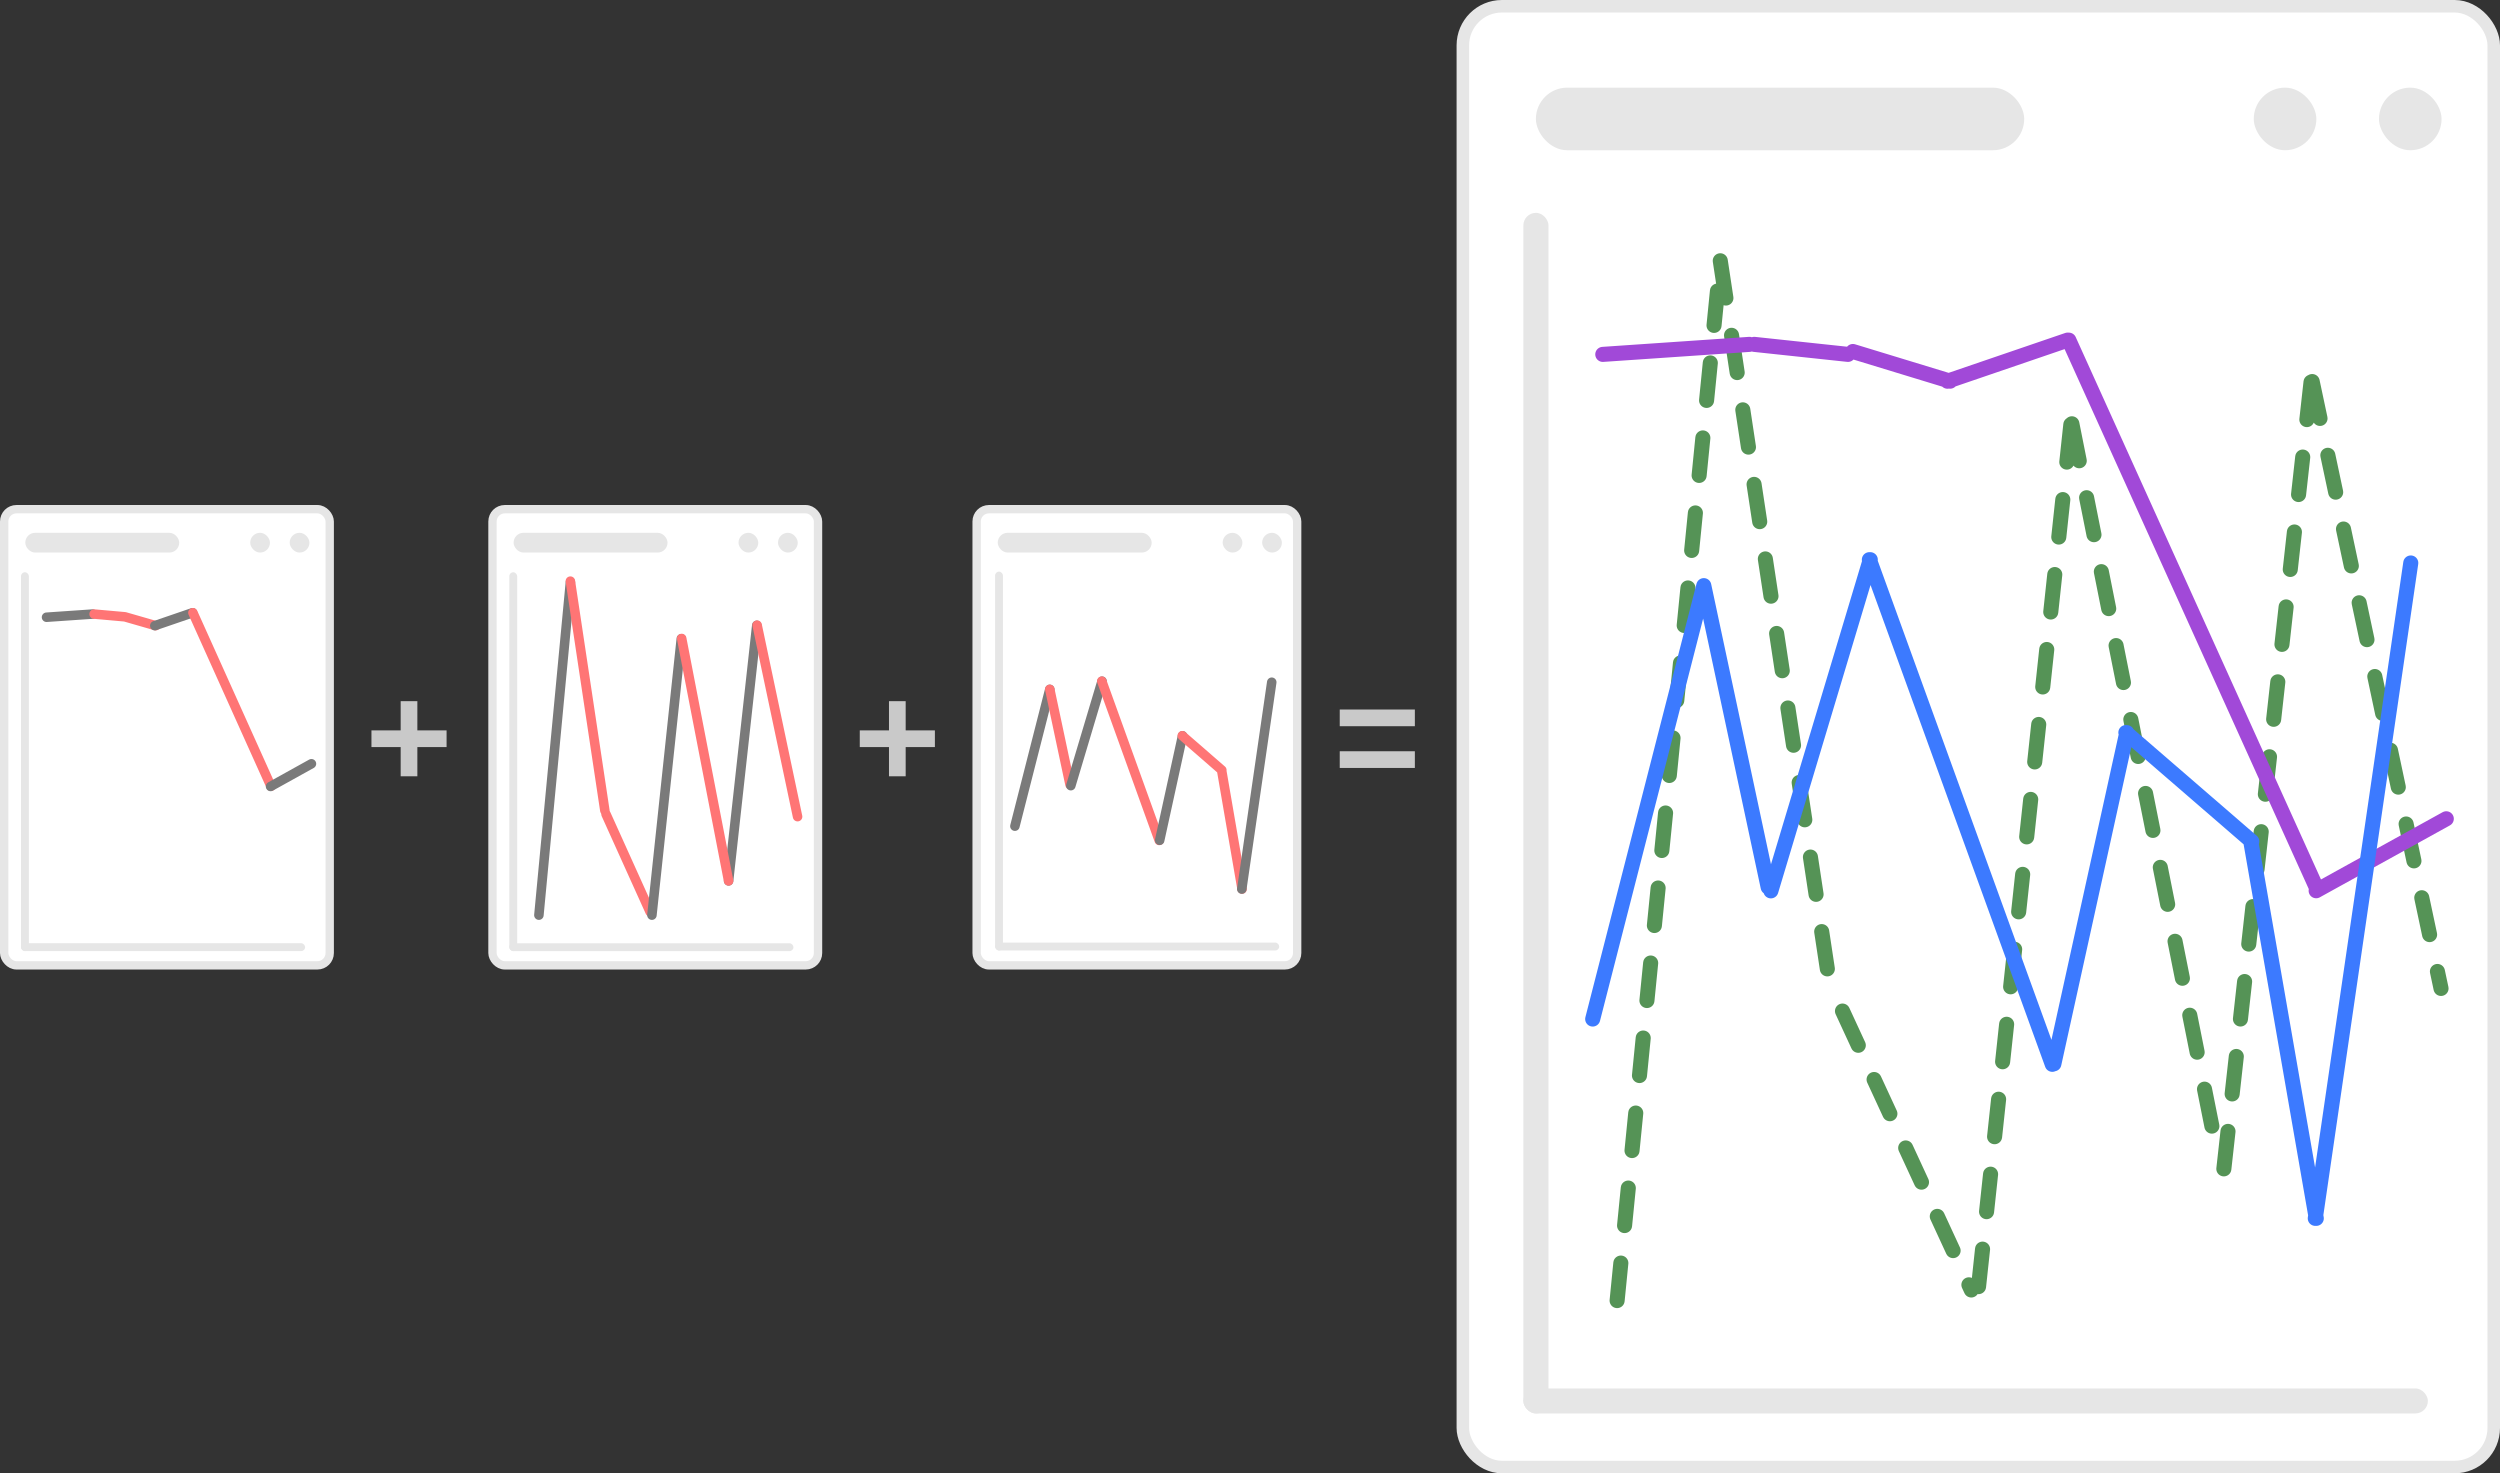 <svg width="599" height="353" viewBox="0 0 599 353" xmlns="http://www.w3.org/2000/svg"><rect x="0" y="0" width="599" height="353" fill="#333333" stroke="none"/><g fill="none" fill-rule="evenodd"><g transform="translate(349)"><rect stroke="#E6E6E6" stroke-width="3" fill="#FFF" x="1.5" y="1.5" width="247" height="350" rx="9.36"/><path d="m204.72 91.56-21.5 194.04M205 91.42l30.87 145.41M38.46 311.62 62.5 69.74m29.96 172.51 30.86 66.83m23.85-207.34L124.7 311.62m-35.87-79.48L62.5 58m84.92 43.54 33.99 170.51" stroke="#559356" stroke-dasharray="9.031,9.031" stroke-linecap="round" stroke-linejoin="round" stroke-width="3.61"/><rect fill="#E6E6E6" x="19" y="21" width="117" height="15" rx="7.5"/><g transform="translate(16 51)" fill="#E6E6E6"><rect width="6.02" height="287.66" rx="3"/><rect y="281.67" width="216.72" height="5.99" rx="3"/></g><rect fill="#E6E6E6" x="221" y="21" width="15" height="15" rx="7.5"/><rect fill="#E6E6E6" x="191" y="21" width="15" height="15" rx="7.5"/><path d="m70.17 82.51-35.14 2.4m36.29-2.4 22.46 2.4m24.47 6.42-23.3-7.11m22.66 7.12 28.8-9.85m59.86 131.76L146.69 81.5m59.26 131.92 31.18-17.24" stroke="#A149D8" stroke-linecap="round" stroke-linejoin="round" stroke-width="3.61"/><path d="M59.23 140.32 32.61 244.16m26.62-103.84 15.42 72.24m24.47-78.46L75.3 213.45m23.6-79.35 43.83 120.91m17.85-79.47-17.47 79.35m17.25-79.37 30.17 26.09m15.45 90.31-15.68-90.2m15.44 90.2 22.88-157.03" stroke="#3C7AFF" stroke-linecap="round" stroke-linejoin="round" stroke-width="3.61"/></g><g transform="translate(0 121)"><rect stroke="#E6E6E6" stroke-width="2" fill="#FFF" x="1" y="1" width="78" height="109.3" rx="2.95"/><rect fill="#E6E6E6" x="6.06" y="6.66" width="36.88" height="4.73" rx="2.36"/><g transform="translate(5.03 16.11)" fill="#E6E6E6"><rect width="1.89" height="90.77" rx=".95"/><rect y="88.88" width="68.08" height="1.89" rx=".95"/></g><rect fill="#E6E6E6" x="69.41" y="6.66" width="4.73" height="4.73" rx="2.36"/><rect fill="#E6E6E6" x="59.95" y="6.66" width="4.73" height="4.73" rx="2.36"/><path stroke="#7A7A7A" stroke-width="2.28" stroke-linecap="round" stroke-linejoin="round" d="m22.19 26.13-11.04.76"/><path stroke="#FF7575" stroke-width="2.28" stroke-linecap="round" stroke-linejoin="round" d="m22.55 26.13 7.38.66m7.36 2.12-7.36-2.12"/><path stroke="#7A7A7A" stroke-width="2.28" stroke-linecap="round" stroke-linejoin="round" d="m37.09 28.91 9.04-3.1"/><path stroke="#FF7575" stroke-width="2.28" stroke-linecap="round" stroke-linejoin="round" d="M64.93 67.39 46.22 25.81"/><path stroke="#7A7A7A" stroke-width="2.28" stroke-linecap="round" stroke-linejoin="round" d="M64.83 67.44 74.62 62"/></g><g transform="translate(233 121)"><rect stroke="#E6E6E6" stroke-width="2" fill="#FFF" x="1" y="1" width="76.8" height="109.3" rx="2.95"/><g transform="translate(5.42 15.96)" fill="#E6E6E6"><rect width="1.89" height="90.77" rx=".95"/><rect y="88.88" width="68.08" height="1.89" rx=".95"/></g><rect fill="#E6E6E6" x="6.06" y="6.66" width="36.88" height="4.73" rx="2.36"/><rect fill="#E6E6E6" x="69.41" y="6.66" width="4.73" height="4.73" rx="2.36"/><rect fill="#E6E6E6" x="59.95" y="6.66" width="4.73" height="4.73" rx="2.36"/><path stroke="#7A7A7A" stroke-width="2.28" stroke-linecap="round" stroke-linejoin="round" d="m18.53 44.17-8.36 32.78"/><path stroke="#FF7575" stroke-width="2.28" stroke-linecap="round" stroke-linejoin="round" d="m18.53 44.17 4.84 22.8"/><path stroke="#7A7A7A" stroke-width="2.28" stroke-linecap="round" stroke-linejoin="round" d="m31.05 42.21-7.48 25.04"/><path stroke="#FF7575" stroke-width="2.28" stroke-linecap="round" stroke-linejoin="round" d="m30.99 42.21 13.76 38.16"/><path stroke="#7A7A7A" stroke-width="2.28" stroke-linecap="round" stroke-linejoin="round" d="m50.34 55.29-5.48 25.04"/><path stroke="#FF7575" stroke-width="2.28" stroke-linecap="round" stroke-linejoin="round" d="m50.27 55.28 9.48 8.24m4.85 28.5-4.9-28.47"/><path stroke="#7A7A7A" stroke-width="2.28" stroke-linecap="round" stroke-linejoin="round" d="m64.53 92.02 7.18-49.56"/></g><g transform="translate(117 121)"><rect stroke="#E6E6E6" stroke-width="2" fill="#FFF" x="1" y="1" width="78" height="109.3" rx="2.95"/><path stroke="#7A7A7A" stroke-width="2.28" stroke-linecap="round" stroke-linejoin="round" d="m64.32 28.83-6.75 61.23"/><path stroke="#FF7575" stroke-width="2.28" stroke-linecap="round" stroke-linejoin="round" d="m64.41 28.79 9.69 45.88"/><path stroke="#7A7A7A" stroke-width="2.28" stroke-linecap="round" stroke-linejoin="round" d="m12.12 98.27 7.55-79.76"/><path stroke="#FF7575" stroke-width="2.28" stroke-linecap="round" stroke-linejoin="round" d="m28.21 74.1 10.55 23.37"/><path stroke="#7A7A7A" stroke-width="2.28" stroke-linecap="round" stroke-linejoin="round" d="M46.24 32.04 39.2 98.27"/><path stroke="#FF7575" stroke-width="2.28" stroke-linecap="round" stroke-linejoin="round" d="m27.92 73.19-8.26-54.95m26.67 13.74 11.24 58.08"/><rect fill="#E6E6E6" x="6.06" y="6.66" width="36.88" height="4.73" rx="2.36"/><rect fill="#E6E6E6" x="5.03" y="16.11" width="1.89" height="90.77" rx=".95"/><rect fill="#E6E6E6" x="5.03" y="105" width="68.08" height="1.89" rx=".95"/><rect fill="#E6E6E6" x="69.41" y="6.66" width="4.73" height="4.73" rx="2.36"/><rect fill="#E6E6E6" x="59.95" y="6.66" width="4.73" height="4.73" rx="2.36"/></g><path d="M91 177h14m-7-7v14m110-7h14m-7-7v14m108-12h14m-14 10h14" stroke="#C9C9C9" stroke-linecap="square" stroke-width="4"/></g></svg>